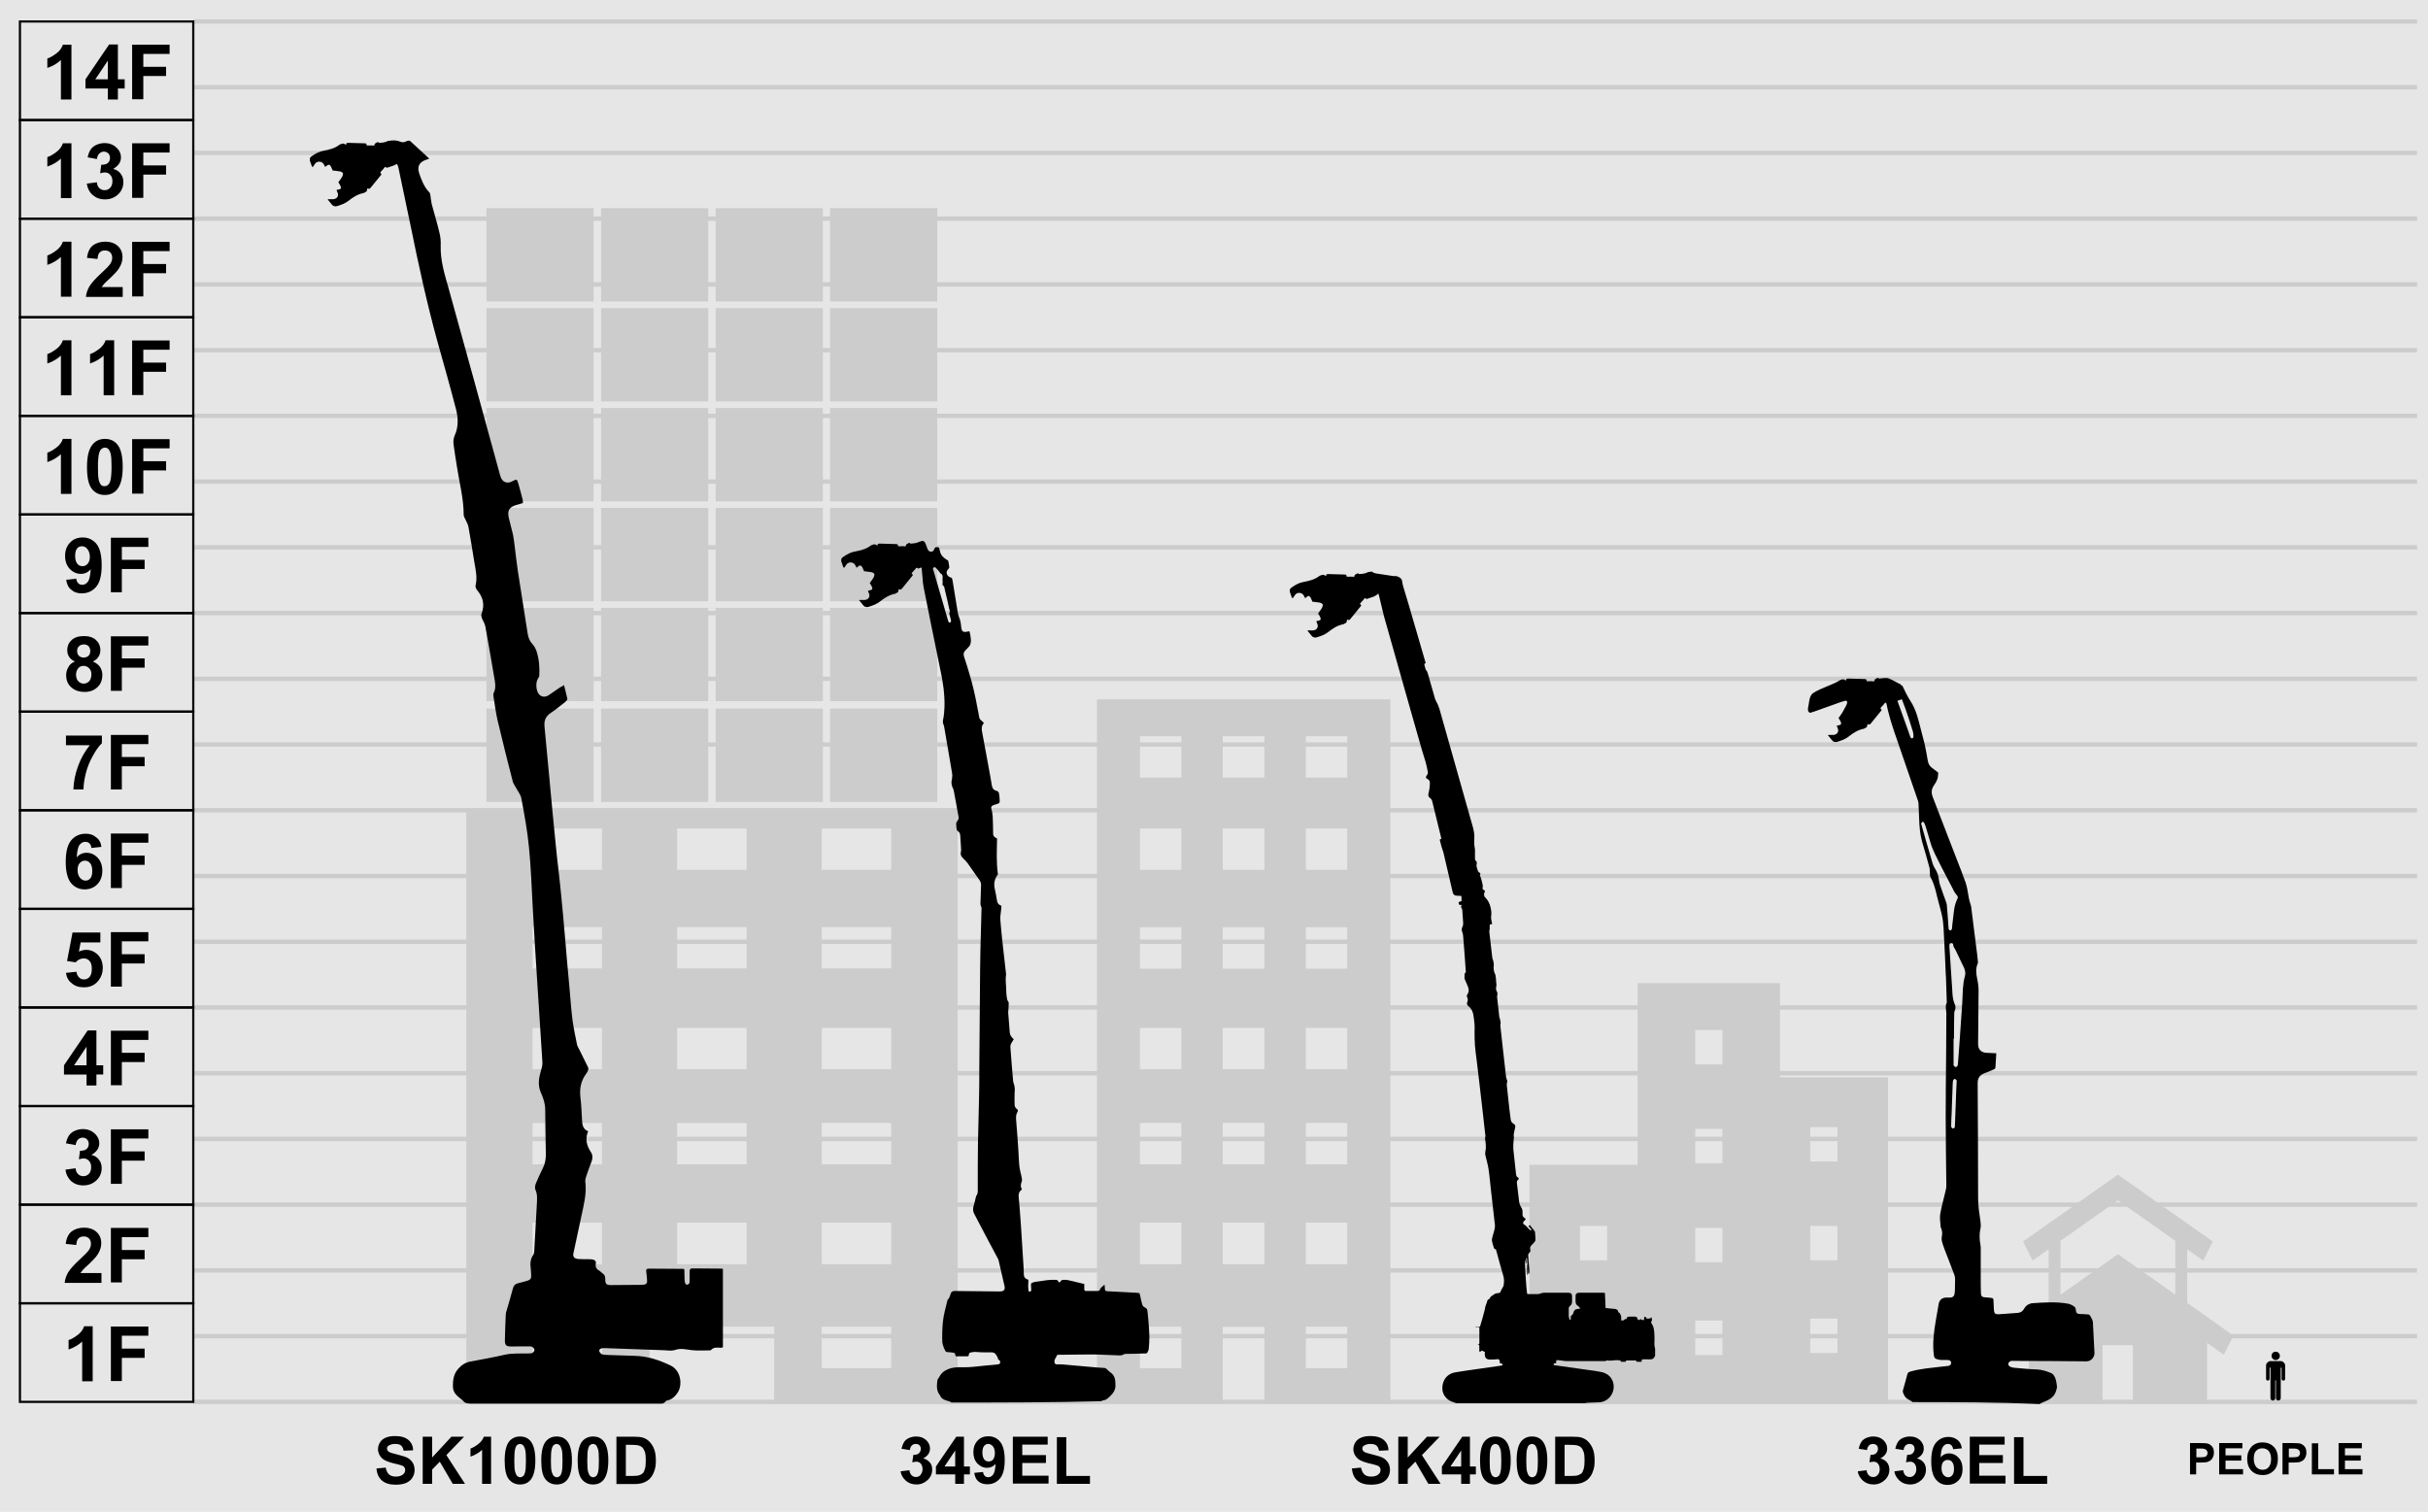 <svg version="1.1" id="レイヤー_1" xmlns="http://www.w3.org/2000/svg" x="0" y="0" viewBox="0 0 1108 690" xml:space="preserve"><style>.st1{fill:none;stroke:#ccc;stroke-width:2;stroke-miterlimit:10}.st2{fill:#ccc}.st3{fill:none;stroke:#000;stroke-miterlimit:10}</style><path fill="#e6e6e6" d="M0 0h1108v690H0z"/><path class="st1" d="M1103 639.8H88.2M1103 609.8H88.2M1103 579.8H88.2M1103 549.8H88.2M1103 519.8H88.2M1103 489.8H88.2M1103 459.8H88.2M1103 429.8H88.2M1103 399.8H88.2M1103 369.8H88.2M1103 339.8H88.2M1103 309.8H88.2M1103 279.8H88.2M1103 249.8H88.2M1103 219.8H88.2M1103 189.8H88.2M1103 159.8H88.2M1103 129.8H88.2M1103 99.8H88.2M1103 69.8H88.2M1103 39.8H88.2M1103 9.8H88.2"/><g><path class="st2" d="M1009.3 602.5l-10-7-1.2-.8v-24.5l1.2.8 6.1 4.3 4.4-8.7-10.5-7.4-32.8-23.1-32.8 23.1-10.5 7.4 4.4 8.7 6.1-4.3 1.2-.8v24.6l-1.2.8-10 7-9.9 7 4.4 8.7 5.5-3.9 2.1-1.5v27h33.7v-26h13.8v26h33.9v-27l2.1 1.5 5.5 3.9 4.4-8.7-9.9-7.1zm-16.6-11.6l-26.2-18.5-26.2 18.5v-24.6l26.2-18.5 26.2 18.5v24.6z"/><path class="st2" d="M959.5 639.8h13.8v.3h-13.8zM812.3 491.7v-43h-65v82.9H698v108.1h163.6v-148h-49.3zm-78.9 125.8H721v-15.7h12.4v15.7zm0-42.3H721v-15.7h12.4v15.7zm52.6 43.2h-12.4v-15.7H786v15.7zm0-42.3h-12.4v-15.7H786v15.7zm0-45.2h-12.4v-15.7H786v15.7zm0-45.1h-12.4v-15.7H786v15.7zm52.5 131.7h-12.4v-15.7h12.4v15.7zm0-42.3h-12.4v-15.7h12.4v15.7zm0-45.1h-12.4v-15.7h12.4v15.7zM500.6 319.2v320.7H558v-34.3h19v34.3h57.5V319.2H500.6zm38.5 305.2h-18.9v-18.9h18.9v18.9zm0-47.4h-18.9v-19h18.9v19zm0-45.6h-18.9v-18.9h18.9v18.9zm0-43.4h-18.9v-18.9h18.9V488zm37.9 89h-19v-19h19v19zm0-45.6h-19v-18.9h19v18.9zm0-43.4h-19v-18.9h19V488zm37.8 136.4h-18.9v-18.9h18.9v18.9zm0-47.4h-18.9v-19h18.9v19zm0-45.6h-18.9v-18.9h18.9v18.9zm0-43.4h-18.9v-18.9h18.9V488zm-75.7-45.9h-18.9v-18.9h18.9v18.9zm37.9 0h-19v-18.9h19v18.9zm37.8 0h-18.9v-18.9h18.9v18.9zM539.1 397h-18.9v-18.9h18.9V397zm37.9 0h-19v-18.9h19V397zm37.8 0h-18.9v-18.9h18.9V397zm-75.7-42.1h-18.9V336h18.9v18.9zm37.9 0h-19V336h19v18.9zm37.8 0h-18.9V336h18.9v18.9z"/><g><path class="st2" d="M222 186.2h48.9v42.6H222zM222 140.6h48.9v42.6H222zM222 231.8h48.9v42.6H222zM222 277.4h48.9V320H222zM222 95h48.9v42.6H222zM326.6 231.8h48.9v42.6h-48.9zM274.3 277.4h48.9V320h-48.9zM326.6 186.2h48.9v42.6h-48.9zM326.6 140.6h48.9v42.6h-48.9zM326.6 95h48.9v42.6h-48.9zM274.3 231.8h48.9v42.6h-48.9zM274.3 95h48.9v42.6h-48.9zM274.3 140.6h48.9v42.6h-48.9zM274.3 186.2h48.9v42.6h-48.9zM296.4 639.8v-34.3h56.9v34.3H437V369H212.8v270.8h83.6zM375 378.1h31.7V397H375v-18.9zm0 45h31.7V442H375v-18.9zm0 46h31.7V488H375v-18.9zm0 43.4h31.7v18.9H375v-18.9zm0 45.5h31.7v19H375v-19zm0 47.5h31.7v18.9H375v-18.9zm-66-227.4h31.7V397H309v-18.9zm0 45h31.7V442H309v-18.9zm0 46h31.7V488H309v-18.9zm0 43.4h31.7v18.9H309v-18.9zm0 45.5h31.7v19H309v-19zm-66-179.9h31.7V397H243v-18.9zm0 45h31.7V442H243v-18.9zm0 46h31.7V488H243v-18.9zm0 43.4h31.7v18.9H243v-18.9zm0 45.5h31.7v19H243v-19zm31.8 47.5v18.9H243v-18.9h31.8zM378.8 140.6h48.9v42.6h-48.9zM378.8 186.2h48.9v42.6h-48.9zM378.8 231.8h48.9v42.6h-48.9zM378.8 95h48.9v42.6h-48.9zM378.8 277.4h48.9V320h-48.9zM221.6 95.4h206.5zM326.6 277.4h48.9V320h-48.9zM222 323.4h48.9V366H222zM274.3 323.4h48.9V366h-48.9zM378.8 323.4h48.9V366h-48.9zM326.6 323.4h48.9V366h-48.9z"/></g></g><g><path d="M42.3 630.4h-4.8v-18.1c-1.8 1.6-3.8 2.8-6.2 3.6v-4.3c1.3-.4 2.6-1.2 4.1-2.3 1.5-1.1 2.5-2.5 3-4h3.9v25.1zM50.6 630.4v-25h17.1v4.2H55.6v5.9H66v4.2H55.6v10.6h-5z"/><path class="st3" d="M9.1 594.8h79.1v45H9.1z"/><path d="M46.3 581v4.5H29.5c.2-1.7.7-3.3 1.6-4.8.9-1.5 2.7-3.5 5.4-6 2.2-2 3.5-3.4 4-4.1.7-1 1-2 1-2.9 0-1.1-.3-1.9-.9-2.5s-1.4-.9-2.4-.9-1.8.3-2.4.9c-.6.6-.9 1.6-1 3l-4.8-.5c.3-2.6 1.2-4.5 2.7-5.7 1.5-1.1 3.4-1.7 5.6-1.7 2.5 0 4.4.7 5.8 2 1.4 1.3 2.1 3 2.1 5 0 1.1-.2 2.2-.6 3.2s-1 2.1-1.9 3.2c-.6.7-1.6 1.8-3.1 3.2-1.5 1.4-2.5 2.3-2.9 2.8-.4.5-.7.9-1 1.3h9.6zM50.6 585.4v-25h17.1v4.2H55.6v5.9H66v4.2H55.6v10.6h-5z"/><path class="st3" d="M9.1 549.8h79.1v45H9.1z"/><path d="M29.9 533.8l4.6-.6c.1 1.2.5 2.1 1.2 2.7.6.6 1.4.9 2.4.9s1.8-.4 2.5-1.1c.7-.8 1-1.8 1-3s-.3-2.2-1-2.9c-.6-.7-1.4-1.1-2.4-1.1-.6 0-1.3.1-2.2.4l.5-3.9c1.3 0 2.3-.2 3-.8.7-.6 1-1.4 1-2.4 0-.8-.3-1.5-.8-2s-1.2-.8-2-.8-1.5.3-2.1.9-.9 1.4-1.1 2.5l-4.4-.8c.3-1.5.8-2.7 1.4-3.6.6-.9 1.5-1.6 2.6-2.1s2.4-.8 3.7-.8c2.4 0 4.2.8 5.7 2.3 1.2 1.2 1.8 2.6 1.8 4.2 0 2.2-1.2 3.9-3.6 5.3 1.4.3 2.6 1 3.4 2.1.9 1.1 1.3 2.4 1.3 3.9 0 2.2-.8 4.1-2.4 5.6-1.6 1.5-3.6 2.3-6 2.3-2.3 0-4.1-.7-5.6-2-1.4-1.4-2.3-3.1-2.5-5.2zM50.6 540.4v-25h17.1v4.2H55.6v5.9H66v4.2H55.6v10.6h-5z"/><path class="st3" d="M9.1 504.8h79.1v45H9.1z"/><path d="M39.5 495.4v-5H29.2v-4.2L40 470.3h4v15.9h3.1v4.2H44v5h-4.5zm0-9.2v-8.5l-5.7 8.5h5.7zM50.6 495.4v-25h17.1v4.2H55.6v5.9H66v4.2H55.6v10.6h-5z"/><path class="st3" d="M9.1 459.8h79.1v45H9.1z"/><path d="M30.1 444l4.8-.5c.1 1.1.5 1.9 1.2 2.6s1.4.9 2.3.9c1 0 1.8-.4 2.5-1.2s1-2 1-3.7c0-1.5-.3-2.7-1-3.5-.7-.8-1.6-1.2-2.7-1.2-1.4 0-2.6.6-3.7 1.8l-3.9-.6 2.5-13h12.7v4.5h-9l-.8 4.2c1.1-.5 2.2-.8 3.3-.8 2.1 0 3.9.8 5.4 2.3s2.2 3.6 2.2 6c0 2.1-.6 3.9-1.8 5.5-1.6 2.2-3.9 3.3-6.8 3.3-2.3 0-4.2-.6-5.6-1.9-1.4-1-2.3-2.6-2.6-4.7zM50.6 450.4v-25h17.1v4.2H55.6v5.9H66v4.2H55.6v10.6h-5z"/><path class="st3" d="M9.1 414.8h79.1v45H9.1z"/><path d="M46.3 386.5l-4.6.5c-.1-1-.4-1.7-.9-2.1-.5-.5-1.1-.7-1.9-.7-1 0-1.9.5-2.6 1.4-.7.9-1.1 2.8-1.3 5.7 1.2-1.4 2.7-2.1 4.5-2.1 2 0 3.7.8 5.1 2.3 1.4 1.5 2.1 3.5 2.1 5.9 0 2.6-.8 4.6-2.3 6.2-1.5 1.5-3.4 2.3-5.8 2.3-2.5 0-4.6-1-6.2-2.9-1.6-2-2.4-5.2-2.4-9.6 0-4.6.8-7.9 2.5-9.9s3.9-3 6.6-3c1.9 0 3.5.5 4.7 1.6 1.4.9 2.2 2.4 2.5 4.4zM35.4 397c0 1.6.4 2.8 1.1 3.6.7.8 1.5 1.3 2.5 1.3.9 0 1.6-.3 2.2-1 .6-.7.9-1.8.9-3.4 0-1.6-.3-2.8-1-3.6s-1.4-1.1-2.4-1.1c-.9 0-1.7.4-2.3 1.1-.6.6-1 1.7-1 3.1zM50.6 405.4v-25h17.1v4.2H55.6v5.9H66v4.2H55.6v10.6h-5z"/><path class="st3" d="M9.1 369.8h79.1v45H9.1z"/><path d="M30.1 340.2v-4.5h16.4v3.5c-1.4 1.3-2.7 3.2-4.1 5.7s-2.5 5.1-3.2 7.9c-.7 2.8-1.1 5.3-1.1 7.5h-4.6c.1-3.5.8-7 2.1-10.6 1.3-3.6 3.1-6.8 5.4-9.6H30.1zM50.6 360.4v-25h17.1v4.2H55.6v5.9H66v4.2H55.6v10.6h-5z"/><path class="st3" d="M9.1 324.8h79.1v45H9.1z"/><path d="M34.2 301.9c-1.2-.5-2.1-1.2-2.7-2.2-.6-.9-.8-1.9-.8-3 0-1.9.7-3.4 2-4.6 1.3-1.2 3.2-1.8 5.6-1.8 2.4 0 4.2.6 5.5 1.8 1.3 1.2 2 2.8 2 4.6 0 1.2-.3 2.2-.9 3.1-.6.9-1.4 1.6-2.5 2.1 1.4.6 2.4 1.4 3.2 2.4.7 1.1 1.1 2.3 1.1 3.7 0 2.3-.7 4.2-2.2 5.6-1.5 1.4-3.4 2.2-5.9 2.2-2.3 0-4.2-.6-5.7-1.8-1.8-1.4-2.7-3.3-2.7-5.8 0-1.4.3-2.6 1-3.7.5-1.1 1.5-2 3-2.6zm.5 5.9c0 1.3.3 2.3 1 3.1.7.7 1.5 1.1 2.5 1.1s1.8-.4 2.5-1.1c.6-.7 1-1.7 1-3.1 0-1.2-.3-2.1-1-2.8s-1.5-1.1-2.5-1.1c-1.2 0-2 .4-2.6 1.2s-.9 1.8-.9 2.7zm.5-10.7c0 1 .3 1.7.8 2.2.5.5 1.3.8 2.2.8.9 0 1.6-.3 2.2-.8.5-.5.8-1.3.8-2.2 0-.9-.3-1.6-.8-2.2-.5-.5-1.3-.8-2.1-.8-.9 0-1.7.3-2.2.8-.7.6-.9 1.3-.9 2.2zM50.6 315.4v-25h17.1v4.2H55.6v5.9H66v4.2H55.6v10.6h-5z"/><path class="st3" d="M9.1 279.8h79.1v45H9.1z"/><path d="M30.2 264.6l4.6-.5c.1.9.4 1.6.9 2.1s1.1.7 1.9.7c1 0 1.8-.5 2.5-1.4.7-.9 1.1-2.8 1.3-5.7-1.2 1.4-2.7 2.1-4.5 2.1-2 0-3.7-.8-5.1-2.3-1.4-1.5-2.1-3.5-2.1-5.9 0-2.5.8-4.6 2.3-6.1 1.5-1.6 3.4-2.3 5.8-2.3 2.5 0 4.6 1 6.2 2.9 1.6 2 2.4 5.2 2.4 9.7 0 4.6-.8 7.9-2.5 9.9s-3.9 3-6.6 3c-2 0-3.5-.5-4.7-1.6-1.3-.9-2.1-2.5-2.4-4.6zM41 254.2c0-1.5-.4-2.7-1.1-3.6-.7-.9-1.5-1.3-2.5-1.3-.9 0-1.6.3-2.2 1s-.9 1.8-.9 3.4c0 1.6.3 2.8 1 3.6.6.8 1.4 1.1 2.4 1.1.9 0 1.7-.4 2.3-1.1s1-1.7 1-3.1zM50.6 270.4v-25h17.1v4.2H55.6v5.9H66v4.2H55.6v10.6h-5z"/><path class="st3" d="M9.1 234.8h79.1v45H9.1z"/><path d="M32.6 225.4h-4.8v-18.1c-1.8 1.6-3.8 2.8-6.2 3.6v-4.3c1.3-.4 2.6-1.2 4.1-2.3 1.5-1.1 2.5-2.5 3-4h3.9v25.1zM47.9 200.3c2.4 0 4.3.9 5.7 2.6 1.6 2 2.4 5.4 2.4 10.2 0 4.7-.8 8.1-2.5 10.2-1.4 1.7-3.2 2.6-5.7 2.6-2.4 0-4.4-.9-5.9-2.8s-2.2-5.2-2.2-10c0-4.7.8-8.1 2.5-10.2 1.4-1.7 3.3-2.6 5.7-2.6zm0 4c-.6 0-1.1.2-1.6.6-.5.4-.8 1-1.1 2-.3 1.2-.5 3.3-.5 6.3 0 2.9.1 4.9.4 6 .3 1.1.7 1.8 1.1 2.2.4.4 1 .5 1.5.5s1.1-.2 1.6-.6c.5-.4.8-1 1.1-2 .3-1.2.5-3.3.5-6.2 0-2.9-.1-4.9-.4-6-.3-1.1-.7-1.8-1.1-2.2-.4-.4-.9-.6-1.5-.6zM60.3 225.4v-25h17.1v4.2h-12v5.9h10.4v4.2H65.4v10.6h-5.1z"/><path class="st3" d="M9.1 189.8h79.1v45H9.1z"/><g><path d="M32.6 180.4h-4.8v-18.1c-1.8 1.6-3.8 2.8-6.2 3.6v-4.3c1.3-.4 2.6-1.2 4.1-2.3 1.5-1.1 2.5-2.5 3-4h3.9v25.1zM52.1 180.4h-4.8v-18.1c-1.8 1.6-3.8 2.8-6.2 3.6v-4.3c1.3-.4 2.6-1.2 4.1-2.3 1.5-1.1 2.5-2.5 3-4h3.9v25.1zM60.3 180.4v-25h17.1v4.2h-12v5.9h10.4v4.2H65.4v10.6h-5.1z"/></g><path class="st3" d="M9.1 144.8h79.1v45H9.1z"/><g><path d="M32.6 135.4h-4.8v-18.1c-1.8 1.6-3.8 2.8-6.2 3.6v-4.3c1.3-.4 2.6-1.2 4.1-2.3 1.5-1.1 2.5-2.5 3-4h3.9v25.1zM56 131v4.5H39.2c.2-1.7.7-3.3 1.6-4.8.9-1.5 2.7-3.5 5.4-6 2.2-2 3.5-3.4 4-4.1.7-1 1-2 1-2.9 0-1.1-.3-1.9-.9-2.5s-1.4-.9-2.4-.9-1.8.3-2.4.9c-.6.6-.9 1.6-1 3l-4.8-.5c.3-2.6 1.2-4.5 2.7-5.7 1.5-1.1 3.4-1.7 5.6-1.7 2.5 0 4.4.7 5.8 2 1.4 1.3 2.1 3 2.1 5 0 1.1-.2 2.2-.6 3.2s-1 2.1-1.9 3.2c-.6.7-1.6 1.8-3.1 3.2-1.5 1.4-2.5 2.3-2.9 2.8-.4.5-.7.9-1 1.3H56zM60.3 135.4v-25h17.1v4.2h-12v5.9h10.4v4.2H65.4v10.6h-5.1z"/></g><path class="st3" d="M9.1 99.8h79.1v45H9.1z"/><g><path d="M32.6 90.4h-4.8v-18C26.1 74 24 75.2 21.6 76v-4.3c1.3-.4 2.6-1.2 4.1-2.3 1.5-1.1 2.5-2.5 3-4h3.9v25zM39.6 83.8l4.6-.6c.1 1.2.5 2.1 1.2 2.7.6.6 1.4.9 2.4.9s1.8-.4 2.5-1.1c.7-.8 1-1.8 1-3s-.3-2.2-1-2.9c-.6-.7-1.4-1.1-2.4-1.1-.6 0-1.3.1-2.2.4l.5-3.9c1.3 0 2.3-.2 3-.8.7-.6 1-1.4 1-2.4 0-.8-.3-1.5-.8-2s-1.2-.8-2-.8-1.5.3-2.1.9-.9 1.4-1.1 2.5l-4.2-.8c.3-1.5.8-2.7 1.4-3.6.6-.9 1.5-1.6 2.6-2.1s2.4-.8 3.7-.8c2.4 0 4.2.8 5.7 2.3 1.2 1.2 1.8 2.6 1.8 4.2 0 2.2-1.2 3.9-3.6 5.3 1.4.3 2.6 1 3.4 2.1.9 1.1 1.3 2.4 1.3 3.9 0 2.2-.8 4.1-2.4 5.6-1.6 1.5-3.6 2.3-6 2.3-2.3 0-4.1-.7-5.6-2s-2.4-3.1-2.7-5.2zM60.3 90.4v-25h17.1v4.2h-12v5.9h10.4v4.2H65.4v10.6h-5.1z"/></g><path class="st3" d="M9.1 54.8h79.1v45H9.1z"/><g><path d="M32.6 45.4h-4.8v-18C26.1 29 24 30.2 21.6 31v-4.3c1.3-.4 2.6-1.2 4.1-2.3 1.5-1.1 2.5-2.5 3-4h3.9v25zM49.2 45.4v-5H39v-4.2l10.8-15.9h4v15.9h3.1v4.2h-3.1v5h-4.6zm0-9.2v-8.5l-5.7 8.5h5.7zM60.3 45.4v-25h17.1v4.2h-12v5.9h10.4v4.2H65.4v10.6h-5.1z"/></g><path class="st3" d="M9.1 9.8h79.1v45H9.1z"/></g><g><path d="M171.8 670.2l4.2-.4c.3 1.4.8 2.5 1.5 3.1.8.7 1.8 1 3.1 1 1.4 0 2.4-.3 3.2-.9s1.1-1.3 1.1-2.1c0-.5-.1-.9-.4-1.3s-.8-.7-1.6-.9c-.5-.2-1.7-.5-3.5-.9-2.3-.6-4-1.3-4.9-2.1-1.3-1.2-2-2.6-2-4.3 0-1.1.3-2.1.9-3.1.6-1 1.5-1.7 2.7-2.2s2.6-.7 4.2-.7c2.7 0 4.7.6 6.1 1.8 1.4 1.2 2.1 2.8 2.1 4.7l-4.3.2c-.2-1.1-.6-1.9-1.2-2.4s-1.5-.7-2.7-.7c-1.3 0-2.2.3-3 .8-.5.3-.7.8-.7 1.3s.2.9.6 1.3c.5.5 1.9.9 4 1.4s3.7 1 4.7 1.5 1.8 1.3 2.4 2.2c.6.9.9 2.1.9 3.4 0 1.2-.3 2.4-1 3.5s-1.7 1.9-2.9 2.4-2.8.8-4.7.8c-2.7 0-4.8-.6-6.3-1.9s-2.3-3.1-2.5-5.5zM192.9 677.2v-21.5h4.3v9.5l8.8-9.5h5.8l-8.1 8.4 8.5 13.1h-5.6l-5.9-10.1-3.5 3.6v6.5h-4.3zM224.2 677.2H220v-15.5c-1.5 1.4-3.3 2.4-5.3 3.1v-3.7c1.1-.4 2.2-1 3.5-2s2.1-2.1 2.6-3.4h3.3v21.5zM237.3 655.6c2.1 0 3.7.7 4.9 2.2 1.4 1.8 2.1 4.7 2.1 8.7 0 4.1-.7 7-2.1 8.8-1.2 1.5-2.8 2.2-4.9 2.2-2.1 0-3.8-.8-5.1-2.4s-1.9-4.5-1.9-8.6c0-4 .7-7 2.1-8.7 1.2-1.4 2.8-2.2 4.9-2.2zm0 3.4c-.5 0-.9.2-1.3.5s-.7.9-.9 1.7c-.3 1.1-.4 2.9-.4 5.4s.1 4.3.4 5.2.6 1.6 1 1.9.8.5 1.3.5.9-.2 1.3-.5.7-.9.9-1.7c.3-1.1.4-2.8.4-5.4s-.1-4.3-.4-5.2-.6-1.6-1-1.9c-.4-.3-.8-.5-1.3-.5zM254 655.6c2.1 0 3.7.7 4.9 2.2 1.4 1.8 2.1 4.7 2.1 8.7 0 4.1-.7 7-2.1 8.8-1.2 1.5-2.8 2.2-4.9 2.2-2.1 0-3.8-.8-5.1-2.4s-1.9-4.5-1.9-8.6c0-4 .7-7 2.1-8.7 1.2-1.4 2.8-2.2 4.9-2.2zm0 3.4c-.5 0-.9.2-1.3.5s-.7.9-.9 1.7c-.3 1.1-.4 2.9-.4 5.4s.1 4.3.4 5.2.6 1.6 1 1.9.8.5 1.3.5.9-.2 1.3-.5.7-.9.9-1.7c.3-1.1.4-2.8.4-5.4s-.1-4.3-.4-5.2-.6-1.6-1-1.9c-.4-.3-.8-.5-1.3-.5zM270.6 655.6c2.1 0 3.7.7 4.9 2.2 1.4 1.8 2.1 4.7 2.1 8.7 0 4.1-.7 7-2.1 8.8-1.2 1.5-2.8 2.2-4.9 2.2-2.1 0-3.8-.8-5.1-2.4s-1.9-4.5-1.9-8.6c0-4 .7-7 2.1-8.7 1.2-1.4 2.9-2.2 4.9-2.2zm0 3.4c-.5 0-.9.2-1.3.5s-.7.9-.9 1.7c-.3 1.1-.4 2.9-.4 5.4s.1 4.3.4 5.2.6 1.6 1 1.9.8.5 1.3.5.9-.2 1.3-.5.7-.9.9-1.7c.3-1.1.4-2.8.4-5.4s-.1-4.3-.4-5.2-.6-1.6-1-1.9c-.3-.3-.8-.5-1.3-.5zM281.3 655.7h7.9c1.8 0 3.1.1 4.1.4 1.3.4 2.3 1 3.2 2s1.6 2.1 2.1 3.5.7 3.1.7 5.1c0 1.8-.2 3.3-.7 4.6-.5 1.6-1.3 2.8-2.3 3.8-.8.7-1.8 1.3-3 1.7-1 .3-2.2.5-3.8.5h-8.2v-21.6zm4.3 3.7v14.2h3.2c1.2 0 2.1-.1 2.6-.2.7-.2 1.3-.5 1.8-.9s.8-1.1 1.1-2.1.4-2.3.4-3.9-.1-2.9-.4-3.8-.7-1.6-1.2-2.1-1.2-.8-2-1c-.6-.1-1.8-.2-3.6-.2h-1.9z"/><g><path d="M177.4 64.3c1.7-.3 3.4-.4 5.1.3 1.1.5 2.1.4 3.1-.2.4-.2 1.2-.3 1.5-.1 2.9 2.6 5.7 5.3 8.8 8.1-.8.3-1.4.5-1.9.7-2.7 1-3.6 3-2.8 5.7 1.1 3.3 2.3 6.5 4.8 9.1.3.3.3.8.4 1.2.2 1.3.3 2.7.6 4 1.1 4.3 2.5 8.6 3.5 13 .5 1.9.7 3.9.6 5.9-.2 6.7 1.7 12.9 3.5 19.2 8 28.6 15.8 57.3 23.7 86 .8 2.9 3.1 3.8 5.6 2.4 1.8-1 2.1-.9 2.6 1 .7 2.5 1.4 4.9 2 7.4.1.4.1.9.1 1.6-1 .3-2 .6-3.1.9-3 .9-4 2.4-3.4 5.5.6 2.7 1.4 5.3 2 8 .3 1.6.5 3.1.7 4.7.5 3.9.9 7.9 1.5 11.8 1.5 9.6 3 19.2 4.5 28.7.3 1.8.9 3.4 2.2 4.8.8.8 1.4 2 1.8 3.1 1.2 3.6 1.5 7.4 1.3 11.2 0 .5-.3.9-.6 1.4-1.2 1.9-.9 5.6.5 7.2 1.2 1.3 2.9 1.4 4.5.3 1.7-1.1 3.4-2.4 5.1-3.5.5-.3 1-.6 1.8-1 .5 2.2 1.1 4.2 1.5 6.2.1.4-.5 1.1-1 1.5-2.2 1.7-4.3 3.5-6.6 5-2.4 1.6-3.1 3.6-2.8 6.4.8 7.8 1.4 15.6 2.2 23.4.9 10.1 1.9 20.2 2.9 30.3.7 7.4 1.7 14.8 2.4 22.2.7 6.5 1.2 13.1 1.8 19.6.7 8.3 1.4 16.6 2.2 25 .4 4.5.7 9.1 1.3 13.6.5 3.6 1.3 7.2 2 10.8.2.9.7 1.6 1.1 2.4 1.3 2.7 2.7 5.4 4 8.1.2.5 0 1.2-.2 1.7s-.6 1-.9 1.4c-2.3 3.3-2.9 6.8-2.4 10.8.4 3.3.5 6.7.7 10 .1 2.1.3 4.2 2.8 5.2-1.5 3.5-.7 6.6 1.3 9.6.8 1.2.8 2.7.3 4.1-.8 2.1-1.6 4.2-2.3 6.3-.3 1-.7 2-.6 3 .7 5.4-.7 10.6-1.8 15.8l-3.6 16.8c-.4 1.6.3 2.5 2.1 2.7 1.7.1 3.3.1 5 .1.5 0 1 0 1.5.1 1.1.2 1.8.7 1.6 1.9-.3 1.5.3 2.6 1.7 3.3.5.3.8.8 1.3 1.1 1 .6 1.3 1.4 1.3 2.6 0 2.3.5 2.8 2.6 2.8 4.6 0 9.1-.1 13.7-.1.5 0 1-.1 1.5-.1 1-.2 1.4-.8 1.3-1.8-.1-1.4-.2-2.8-.4-4.2-.1-.8.1-1.3 1-1.3 5.3 0 10.6.1 16 .1.1 0 .1.1.4.3 0 1.3.1 2.8.1 4.3 0 1.9.5 2.8 1.3 2.6 1.4-.4.9-1.6 1-2.6.1-1.2 0-2.3 0-3.5 0-.7.3-1.3 1.1-1.3 4.6 0 9.1.1 13.7.1.1 0 .2.1.4.2v35.7c-.4.1-.8.3-1.2.2-1.5-.1-3.1-.3-4.3 1.1-.1.1-.2.1-.4.1-2.8 0-5.7.2-8.4-.1-2.5-.3-4.9-1-7.5-.1-1.8.6-4.1.1-6.1.1l-25.2-.9h-1.9c-.8.1-1.6.5-1.4 1.4.1.5.8 1.2 1.3 1.4.8.3 1.6.2 2.5.3 4.1.1 8.2.3 12.3.4 5.8.1 11.2 1.9 16.4 4.4 5 2.4 5.5 9.3 3.1 12.6-1.1 1.6-2.4 2.8-4.3 3.3-.4.1-.9.2-1 .4-.9 1.4-2.3 1.1-3.6 1.1h-85.3c-1.4 0-2.7-.1-3.6-1.3-.3-.4-.8-.7-1.2-1-1.8-1.4-3.3-2.8-3.4-5.3-.1-3.1.3-6 2.5-8.4 1.5-1.7 3.3-2.8 5.5-3.2 5.2-1 10.5-1.9 15.6-3.1 3.6-.8 7.1-.5 10.7-.6.6 0 1.4 0 1.9-.2.5-.3 1-.9 1-1.4 0-.5-.6-1.1-1.1-1.4-.5-.3-1.1-.2-1.7-.2H233c-2 0-2.6-.6-2.6-2.7.1-3.9.2-7.8.4-11.8 0-.6.2-1.3.4-1.9 1-3.4 2-6.8 2.9-10.2.4-1.4 1.2-2 2.5-2.3 1.5-.3 3-.8 4.4-1.2 1-.3 1.5-1.1 1.4-2.1 0-1.1-.1-2.2-.2-3.3-.3-2.3-.2-4.4 1.2-6.4.3-.4.3-1 .4-1.5.4-7.3.8-14.5 1.2-21.8.1-2.2.3-4.3-.7-6.4-.3-.7-.1-1.9.2-2.7 1-2.4 2.1-4.8 3.3-7.2.9-1.9 1.3-3.9 1.3-6-.1-6.9-.3-13.8-.3-20.6 0-2.8-.9-5.3-2-7.8-1.6-3.6-.8-7 .2-10.5.4-1.1.6-2.4.5-3.6-.8-12.4-1.6-24.9-2.4-37.3-.7-11-1.4-22.1-2-33.1-.5-9.1-.8-18.3-1.7-27.3-.7-7.5-2.1-15-3.5-22.5-.3-1.7-1.7-3.3-2.5-4.9-.5-.9-1.1-1.7-1.4-2.7-2.4-9.4-4.8-18.8-7-28.2-.8-3.5-1.2-7.1-1.8-10.6-.1-.5-.1-1.2.1-1.7.9-1.8.8-3.6.5-5.5-1.4-8.2-2.8-16.5-4.3-24.7-.2-1.3-1.1-2.6-1.6-3.9-.2-.6-.4-1.4-.2-1.9 1.6-4.1.8-7.6-2-10.9-.4-.5-.8-1.4-.7-2 .9-3.6.1-7-.5-10.5-.9-5.4-1.7-10.8-2.7-16.2-.2-1.3-1-2.5-1.5-3.7-.3-.6-.7-1.3-.7-1.9 0-7.3-1.9-14.4-3-21.5-.6-3.5-1.1-7-1.6-10.5-.2-1.5-.1-2.9.5-4.3 1.8-3.9 1.6-8 .6-11.9-2.7-10.4-5.6-20.7-8.5-31-4.8-17.5-8.7-35.3-12.3-53.1l-5.4-25.8c-.5-2.4-1.2-2.8-3.5-1.9-.8.3-1.6.5-2.4.7"/><path d="M181.9 74.1c-1.5 1.5-3.5 1.8-5.4 2.5-.7-.6-.8-.5-1.3.2-.3.4-.6.7-.9 1-.3.3-.5.6-.8 1 .2.2.4.4.6.7-.1.2-.3.5-.5.7-1.5 1.8-2.9 3.6-4.4 5.4-.6.7-.6.7-1.4.4-.1 0-.1.1-.2.1-.1.4-.1.9-.3 1.2-.2.3-.7.4-1 .6-.1.1-.2.2-.4.2-2.6.5-4.8 1.9-6.8 3.5-1.6 1.3-3.5 1.9-5.4 2.5-.9.2-1.7 0-2.3-.8-.6-.8-1.2-1.5-1.8-2.2 0-.1.1-.2.1-.2h1.1c.6 0 1.3.1 1.9-.1 1.4-.4 1.9-1.7 1.3-3-.1-.3-.3-.6-.4-1.1.4-.1.6-.2.9-.2 1.1-.2 1.3-.6.9-1.6-.2-.5-.5-.9-.8-1.4-.1-.1-.1-.3-.2-.3.6-.8 1.1-1.5 1.6-2.3.1-.1.1-.2.2-.3.6-1.4.5-2-1.2-2.4-1-.2-2-.2-3.2-.4-.1-.3-.3-.8-.5-1.2-.1-.3-.3-.7-.5-.9-.4-.6-.9-.7-1.5-.2-.3.2-.5.4-.9.7-.3-.5-.5-.9-.7-1.3-.8-1.4-3-1.5-3.9-.2-.3.5-.7 1-1.1 1.6-.5-.4-.5-.8-.7-1.3-.2-.6-.4-1.1-.6-1.7v-1.1c.3-.4.6-.8 1-1 1.6-1.1 3.3-2.1 5.3-2.4 2.6-.5 5.1-1.1 7.3-2.8.1-.1.3-.1.5-.2.8-.4 1.5-.4 2.2.2h.3c-.1-.8.4-.8 1-.8 2.4.1 4.9.1 7.3.2.3 0 .5.1.8.1l.3.9h1.2c.4 0 .9-.1 1.3 0 1 .1 1 .1 1.1-.8.5-.3 1-.6 1.4-.8.3.1.5.4.7.4 1.4-.1 2.8-.2 4-.9h1.1"/></g></g><g><path d="M411 671.5l4-.5c.1 1 .5 1.8 1 2.3s1.2.8 2 .8 1.6-.3 2.1-1 .9-1.5.9-2.6c0-1-.3-1.9-.8-2.5s-1.2-.9-2-.9c-.5 0-1.2.1-1.9.3l.5-3.4c1.1 0 2-.2 2.5-.7s.9-1.2.9-2c0-.7-.2-1.3-.6-1.7s-1-.6-1.7-.6-1.3.2-1.8.7-.8 1.2-.9 2.1l-3.8-.6c.3-1.3.7-2.3 1.2-3.1s1.3-1.4 2.2-1.8c1-.4 2-.7 3.2-.7 2 0 3.6.6 4.9 1.9 1 1.1 1.5 2.2 1.5 3.6 0 1.9-1 3.4-3.1 4.5 1.2.3 2.2.9 3 1.8s1.1 2 1.1 3.3c0 1.9-.7 3.5-2.1 4.8s-3.1 2-5.1 2c-1.9 0-3.6-.6-4.8-1.7s-2.2-2.5-2.4-4.3zM435.9 677.2v-4.3h-8.8v-3.6l9.3-13.6h3.5v13.6h2.7v3.6h-2.7v4.3h-4zm0-7.9V662l-4.9 7.3h4.9zM444.6 672.2l4-.4c.1.8.4 1.4.8 1.8s1 .6 1.6.6c.8 0 1.6-.4 2.2-1.2s1-2.4 1.1-4.9c-1 1.2-2.3 1.8-3.9 1.8-1.7 0-3.1-.7-4.4-2-1.2-1.3-1.8-3-1.8-5.1 0-2.2.6-3.9 1.9-5.3s2.9-2 4.9-2c2.2 0 4 .8 5.4 2.5s2.1 4.5 2.1 8.3c0 3.9-.7 6.8-2.2 8.5s-3.3 2.6-5.7 2.6c-1.7 0-3-.4-4.1-1.3s-1.6-2.1-1.9-3.9zm9.4-9c0-1.3-.3-2.4-.9-3.1-.6-.7-1.3-1.1-2.1-1.1s-1.4.3-1.9.9c-.5.6-.8 1.6-.8 3s.3 2.4.8 3.1 1.2 1 2.1 1c.8 0 1.5-.3 2-.9.5-.7.8-1.7.8-2.9zM462.2 677.2v-21.5h15.9v3.6h-11.6v4.8h10.8v3.6h-10.8v5.8h12v3.6h-16.3zM482.3 677.2v-21.3h4.3v17.7h10.8v3.6h-15.1z"/><g><path d="M434.1 640.1c-.4-.5-1-.5-1.5-.7-.6-.2-1.2-.3-1.7-.6-.9-.4-1.6-1-1.9-1.9 0-.1-.1-.2-.2-.3-1.6-2.1-1.3-4.5-1-6.8 0-.1.1-.3.2-.4.5-.7.9-1.5 1.4-2.2.5-.6 1.1-1.2 1.8-1.6 1.8-1.1 3.7-1.5 5.8-1.6h2.4c3.2.1 6.4-.4 9.6-.7 2.1-.2 4.1-.4 6.2-.6.6-.1 1.1-.1 1.2-.7.1-.6 0-1-.6-1.4-.2-.1-.4-.3-.4-.5 0-.7-.5-1.1-.8-1.7-.5-.9-1.2-1.2-2.1-1.2h-3.3c-1.4 0-2.8-.1-4.2-.2-.6 0-1.2.1-1.8.2-.7.1-1.1.4-1.1 1.2 0 .5-.3.6-.8.6h-5.1c-.1-.2-.2-.3-.2-.4-.2-1.1-.3-1.2-1.4-1.3-.7-.1-1.5-.2-2.2-.2-.7 0-1-.4-1.2-1-.2-.4-.5-.9-.6-1.3-.3-.9-.6-1.8-.6-2.7-.1-3 0-5.9.3-8.9.3-3.3 1.3-6.3 2-9.5 0-.1 0-.3.1-.4.9-.8 1.1-2 1.5-3 .3-.8.8-1 1.5-1.1h1c6.3.1 12.7.1 19 .2h.9c1.8 0 2.5-.8 2.1-2.5l-2.7-11.7c-.1-.5-.4-.9-.6-1.3-3.5-6.6-7-13.1-10.4-19.7-.6-1.1-.8-2.1-.5-3.4.5-1.6.8-3.1 1.2-4.7 0-.1 0-.2.1-.3.9-1.1.7-2.3.7-3.6 0-7 0-14 .1-20.9.1-6.9.4-13.9.5-20.8.1-4.2.1-8.4.1-12.6l.3-36.1c0-5.9.1-11.8.2-17.7.1-6.3.4-12.7.5-19 0-.4.1-.9-.1-1.2-.6-1.1-.3-2.3-.3-3.4.1-2.2.1-4.4.2-6.6 0-.8-.2-1.5-.7-2.2-1.8-2.6-3.6-5.1-5.4-7.7-.6-.8-1.3-1.5-2-2.2-.9-.8-1.4-1.7-1.1-3 .1-.4.1-.7.1-1.1-.1-2.2-.3-4.4-.4-6.5-.1-.7-.3-1.4-1-1.8-.5-.2-.6-.8-.7-1.2-.1-.4 0-.9-.1-1.4-.2-.9 0-1.6.6-2.3.6-.7.4-1.5.3-2.3l-.9-5.1c-.4-2-.7-3.9-1.1-5.9-.1-.5-.2-1-.4-1.4-.5-.9-.7-1.9-.7-2.8 0-.7.3-1.5.3-2.2.1-.6.1-1.2 0-1.8-1.2-7-2.4-14-3.6-21.1-.1-.4-.1-.8-.3-1.1-.4-.8-.4-1.6-.2-2.5.4-1.8.5-3.6.6-5.4.2-6-.7-11.9-2-17.8-2.6-12.3-5-24.7-7.5-37-.3-1.4-.4-2.8-.5-4.3-.5-5-.9-9.9-1.3-14.9 0-.5.1-1 .3-1.5.2-.6 1.2-.7 1.7-.3.3.3.5.7.7 1.1l.9 2.4c.3.7.8 1.2 1.6 1.2.7 0 1.2-.4 1.5-1.3.2-.7.5-.8 1.3-.8.6 0 .9.3 1 .9l.3 1.2c.4 1.7 1.6 2.8 3.1 3.7.2.1.5.3.6.4.2 1 .4 2 .5 2.9 0 .4-.3.8-.6 1.1-.8.9-.9 2.1.2 3.1.4.4 1 .5 1.6.8.1.3.2.7.3 1.2l2.4 14.7c.1.6.3 1.3.5 1.8.6 1.4.9 2.9 1 4.4 0 .4.1.8.2 1.2.2 1 .8 1.4 1.8 1.3.6-.1 1.1-.2 1.8-.3.1.6.3 1.1.4 1.7.1 1.3.5 2.6.1 3.9-.2.6-.3 1.1-.8 1.5-.6.6-1.1 1.2-1.6 1.7-.8.8-.9 1.6-.6 2.7.9 2.6 1.7 5.3 2.5 8 1.5 5 2.7 10.1 3.6 15.3.3 1.4.6 2.8.8 4.2.1.7.4 1.3 1 1.7.4.3.8.8 1.2 1.2-1.2 1.3-1.1 2.7-.8 4.2 1.3 6.8 2.5 13.7 3.8 20.6l.6 3.6c.2 1.3.8 2.2 2.1 2.5.7.2 1.1.6 1.2 1.3.2 1.2.3 2.3.3 3.5 0 .6-.3.9-.8 1.1-.7.2-1.3.4-1.9.6-1.2.4-1.4 1-1 2.2.3.9.4 2 .5 3 .1 2.6.2 5.2.2 7.8 0 1.1.3 1.5 1.8 2.3-.1 5.4-.4 10.9.4 16.3-1.4 1.9-2 4-1.5 6.4.4 1.9.8 3.8 1.1 5.8.2 1.1.8 1.8 2 2.2-.1 1.3-.2 2.6-.4 3.9-.3 1.7 0 3.3.1 5 .3 3.6.7 7.1 1.1 10.7.4 3.5.8 7 1.2 10.6.1.4.1.9.1 1.3-.4 2.5.1 5 .1 7.6 0 .8.1 1.6.2 2.4.1.8.2 1.6.7 2.2.2.3.3.7.2 1 0 1.2-.1 2.4-.2 3.6 0 .3-.1.5 0 .8.2 2.9.5 5.9.7 8.8.1.9.5 1.6 1.1 2.3l.7.7-.9 1.5c-.5.7-.7 1.5-.6 2.4l.6 7.8c.2 2.3.4 4.7.6 7 0 .4.1.8.2 1.2.6 1.5.7 3 .5 4.6-.1 1.8 0 3.6 0 5.4 0 .8.4 1.5 1 1.9.5.4.7.8.3 1.4-.7 1.1-.7 2.4-.6 3.7.4 4.5.7 9 1 13.5.2 2.6.2 5.1.5 7.7.2 1.8.8 3.6 1.1 5.4.1.4.1.9 0 1.3-.5 1.2-.7 2.5 0 3.6-.1.2-.1.3-.1.3-1.3.9-1.5 2.2-1.3 3.7.4 4.2.7 8.5 1 12.7.4 5.8.7 11.6 1.1 17.4.1 1.5.2 3.1.2 4.6 0 1.2.4 2.1 1.7 2.5.2.1.4.3.4.3 0 .9-.1 1.6-.1 2.3 0 .7 0 1.4.1 2.1 0 .7.3 1 .7.9.5-.1.6-.5.6-.9 0-.5-.1-1-.1-1.5v-1.3c.9-.7 1.9-.8 2.9-.9 2.7-.4 5.4-.9 8.1-.8.6 0 1.1 0 1.4.7.3.6.8.6 1.1 0 .3-.6.7-.6 1.3-.7 1.4-.1 2.8.3 4.1.6 1.8.4 3.5.8 5.4 1.3v2.1c0 .8.1 1.1.9 1.1h5.4c.3 0 .7-.3.8-.5.3-1.2 1.3-1.5 2-2.3.1 0 .2.1.2.1 0 .5.1 1.1.1 1.6 0 1 .2 1.1 1.1 1.2 4.4.2 8.7.5 13.1.7.5 0 1 .1 1.6.2.2.7.3 1.3.5 2 .2 1 .4 2 .7 3 .2.8.7 1.3 1.4 1.6.6.3.9.7 1 1.4.2 2.1.5 4.3.6 6.4.1 1.9.3 3.8.3 5.6 0 1.8-.1 3.6-.3 5.4 0 .6-.4 1.1-.6 1.7-.1.2-.4.3-.6.4-.2.1-.5 0-.8 0-2.8.1-5.7.2-8.5.2-.4 0-.8.1-1.1.3-.6.4-1.2.4-1.8.4-3.3-.1-6.6-.3-9.8-.4-2.5-.1-5.1 0-7.6 0-3.2 0-6.3.1-9.5.1h-1c-.2 0-.5.1-.6.3-.3 1-1.3 1.8-1.1 3 .1.8.4 1.1 1.1 1.1.8 0 1.5-.1 2.3 0 4.6.4 9.2.8 13.7 1.2 1.8.2 3.6.3 5.4.4.6 0 1 .2 1.4.6.5.5 1.1 1.1 1.7 1.5 1.7 1.2 2.2 3 2.2 4.9v.6c.2 2.2-.9 3.9-2.4 5.3-.3.3-.6.5-.9.8-.6.6-1.3 1-2.2 1.1-.3 0-.7.3-1 .4-22.9.6-45.6.6-68.4.6zm-4-375.7c.2-1.3.1-2.2-.9-2.7-.3-.2-.4-.6-.7-.9-.3-.4-.7-.9-1.1-1.3-.4-.4-.7-.9-1.3-.5-.6.4-.3.9-.1 1.4 2.2 7.6 4.4 15.1 6.6 22.7.1.3.2.6.3.8.1.2.5.3.7.2.2-.1.4-.3.4-.6 0-.2-.1-.5-.1-.8-.2-.7-.4-1.4-.6-2.2-.1-.2-.2-.6-.1-.7.4-.6.2-1.2 0-1.8-.6-2.9-1.3-5.8-2-8.7-.2-.8-.1-1.7-1-2.2-.1 0-.1-.3-.1-.4.1-.9.1-1.7 0-2.3z"/><path d="M424.4 257c-1.5 1.5-3.5 1.8-5.4 2.5-.7-.6-.8-.5-1.3.2-.3.4-.6.7-.9 1-.3.3-.5.6-.8 1 .2.2.4.4.6.7-.1.2-.3.5-.5.7-1.5 1.8-2.9 3.6-4.4 5.4-.6.7-.6.7-1.4.4-.1 0-.1.1-.2.1-.1.4-.1.9-.3 1.2-.2.3-.7.4-1 .6-.1.1-.2.2-.4.2-2.6.5-4.8 1.9-6.8 3.5-1.6 1.3-3.5 1.9-5.4 2.5-.9.2-1.7 0-2.3-.8-.6-.8-1.2-1.5-1.8-2.2 0-.1.1-.2.1-.2h1.1c.6 0 1.3.1 1.9-.1 1.4-.4 1.9-1.7 1.3-3-.1-.3-.3-.6-.4-1.1.4-.1.6-.2.9-.2 1.1-.2 1.3-.6.9-1.6-.2-.5-.5-.9-.8-1.4-.1-.1-.1-.3-.2-.3.6-.8 1.1-1.5 1.6-2.3.1-.1.1-.2.2-.3.6-1.4.5-2-1.2-2.4-1-.2-2-.2-3.2-.4-.1-.3-.3-.8-.5-1.2-.1-.3-.3-.7-.5-.9-.4-.6-.9-.7-1.5-.2-.3.2-.5.4-.9.7-.3-.5-.5-.9-.7-1.3-.8-1.4-3-1.5-3.9-.2-.3.5-.7 1-1.1 1.6-.5-.4-.5-.8-.7-1.3-.2-.6-.4-1.1-.6-1.7v-1.1c.3-.4.6-.8 1-1 1.6-1.1 3.3-2.1 5.3-2.4 2.6-.5 5.1-1.1 7.3-2.8.1-.1.3-.1.5-.2.8-.4 1.5-.4 2.2.2h.3c-.1-.8.4-.8 1-.8 2.4.1 4.9.1 7.3.2.3 0 .5.1.8.1l.3.9h1.2c.4 0 .9-.1 1.3 0 1 .1 1 .1 1.1-.8.5-.3 1-.6 1.4-.8.3.1.5.4.7.4 1.4-.1 2.8-.2 4-.9h1.1"/></g></g><g><path d="M616.9 670.2l4.2-.4c.3 1.4.8 2.5 1.5 3.1.8.7 1.8 1 3.1 1 1.4 0 2.4-.3 3.2-.9s1.1-1.3 1.1-2.1c0-.5-.1-.9-.4-1.3s-.8-.7-1.6-.9c-.5-.2-1.7-.5-3.5-.9-2.3-.6-4-1.3-4.9-2.1-1.3-1.2-2-2.6-2-4.3 0-1.1.3-2.1.9-3.1.6-1 1.5-1.7 2.7-2.2s2.6-.7 4.2-.7c2.7 0 4.7.6 6.1 1.8 1.4 1.2 2.1 2.8 2.1 4.7l-4.3.2c-.2-1.1-.6-1.9-1.2-2.4s-1.5-.7-2.7-.7c-1.3 0-2.2.3-3 .8-.5.3-.7.8-.7 1.3s.2.9.6 1.3c.5.5 1.9.9 4 1.4s3.7 1 4.7 1.5 1.8 1.3 2.4 2.2c.6.9.9 2.1.9 3.4 0 1.2-.3 2.4-1 3.5s-1.7 1.9-2.9 2.4-2.8.8-4.7.8c-2.7 0-4.8-.6-6.3-1.9s-2.2-3.1-2.5-5.5zM638.1 677.2v-21.5h4.3v9.5l8.8-9.5h5.8l-8.1 8.4 8.5 13.1h-5.6l-5.9-10.1-3.5 3.6v6.5h-4.3zM666.8 677.2v-4.3H658v-3.6l9.3-13.6h3.5v13.6h2.7v3.6h-2.7v4.3h-4zm0-7.9V662l-4.9 7.3h4.9zM682.4 655.6c2.1 0 3.7.7 4.9 2.2 1.4 1.8 2.1 4.7 2.1 8.7 0 4.1-.7 7-2.1 8.8-1.2 1.5-2.8 2.2-4.9 2.2-2.1 0-3.8-.8-5.1-2.4s-1.9-4.5-1.9-8.6c0-4 .7-7 2.1-8.7 1.2-1.4 2.8-2.2 4.9-2.2zm0 3.4c-.5 0-.9.2-1.3.5s-.7.9-.9 1.7c-.3 1.1-.4 2.9-.4 5.4s.1 4.3.4 5.2.6 1.6 1 1.9.8.5 1.3.5.9-.2 1.3-.5.7-.9.9-1.7c.3-1.1.4-2.8.4-5.4s-.1-4.3-.4-5.2-.6-1.6-1-1.9c-.4-.3-.8-.5-1.3-.5zM699.1 655.6c2.1 0 3.7.7 4.9 2.2 1.4 1.8 2.1 4.7 2.1 8.7 0 4.1-.7 7-2.1 8.8-1.2 1.5-2.8 2.2-4.9 2.2-2.1 0-3.8-.8-5.1-2.4s-1.9-4.5-1.9-8.6c0-4 .7-7 2.1-8.7 1.2-1.4 2.8-2.2 4.9-2.2zm0 3.4c-.5 0-.9.2-1.3.5s-.7.9-.9 1.7c-.3 1.1-.4 2.9-.4 5.4s.1 4.3.4 5.2.6 1.6 1 1.9.8.5 1.3.5.9-.2 1.3-.5.7-.9.9-1.7c.3-1.1.4-2.8.4-5.4s-.1-4.3-.4-5.2-.6-1.6-1-1.9c-.4-.3-.8-.5-1.3-.5zM709.7 655.7h7.9c1.8 0 3.1.1 4.1.4 1.3.4 2.3 1 3.2 2s1.6 2.1 2.1 3.5.7 3.1.7 5.1c0 1.8-.2 3.3-.7 4.6-.5 1.6-1.3 2.8-2.3 3.8-.8.7-1.8 1.3-3 1.7-1 .3-2.2.5-3.8.5h-8.2v-21.6zm4.3 3.7v14.2h3.2c1.2 0 2.1-.1 2.6-.2.7-.2 1.3-.5 1.8-.9s.8-1.1 1.1-2.1.4-2.3.4-3.9-.1-2.9-.4-3.8-.7-1.6-1.2-2.1-1.2-.8-2-1c-.6-.1-1.8-.2-3.6-.2H714z"/><g><path d="M626.2 260.9c.4.5 1.1.7 1.7.8l7.8 1.2h1c1.2 0 3 1 3.1 2.1.1.8.3 1.7.5 2.5 1.7 5.6 3.4 11.3 5 16.9 1.8 6.1 3.5 12.1 5.3 18.2-.2.1-.4.3-.6.4v.3c.1.5.2 1 .4 1.5.1.3.1.7.3.9.6.6.8 1.4 1 2.1 1.1 3.7 2.1 7.5 3.2 11.2.1.3.3.6.4.9.7 1.2 1.2 2.4 1.6 3.7 5.1 18 10.2 36 15.3 54.1.4 1.6.7 3.1.6 4.7 0 1.1-.1 2.2 0 3.3.1 1 .4 2 .3 3v2.5c0 .7-.1 1.4.6 1.9.2.2.3.8.2 1.2-.2.5-.1 1 0 1.5.2.5.3 1.1.5 1.6.1.3.3.6.5.7.8.5.8.5.4 1.3.2.6.5 1.1.6 1.6.3 1 .5 1.9.7 2.9.1.4.1.8 0 1.1-.1.5-.1.8.4 1.1.8.5.8.5.4 1.3-.3.5-.2 1.7.3 2.1 1.3 1.3 2.1 2.8 2.5 4.6.3 1.3.5 2.5.3 3.8-.1.5-.1 1.1 0 1.6l.3 1.5c.1.3 0 .5.1.8-.4 0-.8 0-.9.1-.2.2-.2.6-.2.9 0 .6.1 1.1-.1 1.8-.2.6.1 1.4.1 2.1.4 3.5.8 6.9 1.2 10.4 0 .4.2.8.4 1.2.2.6.2 1.4.3 2.1 0 .4-.1.9-.1 1.3 0 .5.1 1 .2 1.5 0 .2 0 .4.1.5 1 1.8.7 3.9 1 5.8 0 .3-.1.6-.1.8-.2.8-.1 1.6.3 2.3.3.5.3.9.2 1.4-.1.4-.1.8-.1 1.2.3 3 .7 6 1 8.9.1.5.3.9.4 1.4.1.5.2 1 .2 1.4 0 .5-.2 1-.1 1.5.4 3.7.8 7.3 1.2 10.9.5 4.1.9 8.2 1.4 12.3 0 .3.2.7.3 1 .2.5.4 1 .1 1.6-.1.3-.1.6-.1.9l1.2 11.1c.2 1.6.4 3.1.6 4.7.1.9.5 1.5 1.2 1.9.9.6 1 .9.8 2-.2.8-.4 1.5-.5 2.3-.1.4-.2.9-.1 1.3.2.8-.1 1.6-.1 2.4-.1 1.2-.2 2.5-.1 3.7l1.2 11.1c.1.7.1 1.4.9 1.8.5.3.5.7 0 1.1-.4.4-.5.7-.5 1.2.3 2.8.7 5.6 1 8.4.1 1.1.5 2.2 1.1 3.1.4.6.5 1.2.5 1.9v1.4c0 .5.3.9.7 1.2.9.6.9.8.1 1.5-.5.4-.6.9-.5 1.3.5.4.9.7 1.3 1 .6.6 1.1 1.2 1.7 1.8.3.3.5.4.8-.1-.4-.5-.9-1.1-1.4-1.6.2-.1.3-.3.6-.5.7.9 1.4 1.7 2.1 2.6.1.2.3.4.3.7.1 1.2.2 2.3.2 3.5 0 .3-.2.7-.4.9-.4.5-.9 1-1.4 1.5-.5.5-.7 1-.6 1.7.1.4.1.8.1 1.1-.3.4-.6.7-.8 1.1-.1.2-.3.5-.2.7.1 2.1.3 4.3.5 6.4 0 .5.1 1.1 0 1.6 0 .2-.2.4-.5.6-.2-2.5-.4-5-.6-7.4h-.2c-.3.8 0 1.7 0 2.6-.4-.1-.3-.5-.4-.8 0-.3-.1-.6-.2-.9-.3.8.5 13.2.9 15.5.3 0 .5.1.8.1h4.3c.4 0 .7-.2 1.1-.3.4-.1.9-.3 1.3-.3h11.3c1.3 0 1.7.5 1.7 1.8v2.3c0 .7-.2 1.3-.7 1.7-.7.5-.9 1.1-.8 1.9v.6c0 1.4-.2 2.8.5 4.1.5-.1.5-.5.4-.9-.1-.7.1-1.1.7-1.4.1-.1.2-.2.3-.4.1-.3.2-.5.3-.8.2-1 .9-1.4 1.9-1.5.3 0 .7-.1 1.2-.3-.5-.5-.9-1-1.4-1.3-.6-.5-.8-1.1-.8-1.9v-2.4c0-1 .5-1.4 1.4-1.5H731.5c.3 0 .6 0 .9.1l.3 6.9c.5 0 .8 0 1.2.1 1.1.1 2.1.2 3.2.3.3 0 .6.3.9.4.6.3.2 1.3 1.1 1.4.3.5.6 1.1.7 1.6.1.5 0 1.1 0 1.8.5 0 1.2.3 1.6-.5.1-.1.5-.1.8-.1.4-1.1.4-1.1 1.7-1.1h2c.9 0 1.1.1 1.4 1 .2.6.5.7.9.4.4-.3.6-.3 1 0 .2.2.6.1 1 .2.1-.5.1-1 .1-1.4.4-.2.7-.2.9.3.1.4.4.4.7.4.6-.1 1.2.2 1.7-.7.2.8.5 1.3 0 2-.1.2-.2.6 0 .8 1.3 1.8 1.3 3.8 1.4 5.9.1 1.4-.1 2.9 0 4.3 0 .4.2.9.3 1.3v3.4c-.1.1-.1.2-.2.3-.4.9-.9 1.3-2 1.3-1.2-.1-2.5 0-3.8 0-.1.4-.1.7-.2 1.1h-1.9c-.1 0-.4 0-.4-.1-.2-.8-.9-.5-1.4-.5H743c-.4 0-1-.2-1.1.5 0 .1-.2.1-.4.1h-1.6c-.1 0-.3-.1-.3-.2-.1-.6-.5-.4-.9-.5-1.7-.2-3.4.4-5.1.1h-.4c-.5.4-1 .3-1.5.3h-16.8c-.6 0-1.3-.1-1.9-.2-.9-.1-1.9-.3-2.8-.2 0 .5-.1.9-.1 1.3-.5.2-1.3-.1-1.1.9.2 0 .4.1.6.1 5 .7 10 1.4 14.9 2.1 2 .3 4 .5 5.9.9 2.7.5 4.8 1.9 5.7 4.7 1.3 4.3-1.7 8.9-6.2 9.2-1.8.1-3.6.1-5.5.2-.3 0-.7.1-1 .2h-58.9c-.4-.1-.7-.3-1.1-.4-3.3-.9-5.4-3.6-5.2-6.9.2-3.6 2.5-6.3 6-6.8 3.8-.6 7.7-1.2 11.5-1.7 3-.4 6-.9 9-1.3.3 0 .6-.1.9-.2.2-1.1-.7-.7-1.1-.9-.2-.6.1-1.3-.7-1.9-1.2.1-2.5.2-3.9.2-1.3 0-2.2-.6-2.3-2-.1-.5 0-1 0-1.5-.4-.2-.9-.4-1.4-.6-.3.2-.6.4-1 .7-.3-1.1 0-2.2-.2-3.3-.2 0-.4-.1-.7-.1.8-.3.8-.3.8-1v-4.4-2.7h-1.7v-.2h2c.1-.4.2-.7.3-1 .6-2 1.2-4 1.7-6.1.2-.6.3-1.2.4-1.9l.3-.9c.2-.5.4-.9.5-1.4.1-.5.3-1 .9-1.2.1 0 .3-.2.3-.3.4-1.1 1.5-1.4 2.2-2 .2-.2.5-.2.8-.3.6-.1 1.2-.2 1.7-.3.5-.9.8-1.8 1.3-2.5.3-.4.4-.8.4-1.2 0-.3.1-.6.1-.9.1-1.1 0-2.1-.3-3.2-1.1-3.7-2.1-7.4-3.1-11.1-.1-.5-.2-1-.8-1.1-.2 0-.3-.3-.4-.6-.3-.9-.6-1.8-.8-2.7-.1-.5-.1-1.1 0-1.6.3-1.2.7-2.4 1-3.6.3-1 .4-2.1.2-3.2-.6-5-1.1-10-1.7-15-.4-3.2-.6-6.4-1.1-9.6-.3-2.1-.9-4.1-1.4-6.2-.2-.8-.2-1.6 0-2.4.2-.9.2-1.9.1-2.9 0-.8-.2-1.6-.3-2.4 0-.2-.1-.4 0-.5.3-.7.1-1.5 0-2.2-.4-3.6-.8-7.2-1.2-10.7-.5-4-.9-8.1-1.4-12.1-.4-3.4-.8-6.7-1.2-10.1-.3-2.3-.6-4.5-.8-6.8-.2-2.3-.2-4.6-.2-6.8 0-.9.1-1.9 0-2.8-.1-1.6-.3-3.3-.6-4.9-.3-1.5-1-2.8-2.2-3.7-.6-.5-.9-1.1-.5-1.9.3-.7.3-1.5-.1-2.2-.2-.4-.2-.8.1-1.2.8-1.2.8-2.5.2-3.8-.4-.9-.8-1.9-1.2-2.8-.3-.5-.3-1-.3-1.6.1-.7 0-1.3.1-2 .1.2.1.4.2.5h.2c0-.2.1-.5.1-.7-.2-2.4-.3-4.8-.5-7.2-.2-2.6-.4-5.1-.6-7.7-.1-1.1-.1-2.2-.5-3.2-.3-.7-.4-1.7.1-2.5.3-.5.3-1.2.3-1.7-.1-1.9-.3-3.8-.4-5.8 0-.4-.2-.7-.4-1.1-.2-.4-.3-.9.3-1.3H666c-.6-1.2-.7-1.2 1-1.8 0-.7-.1-1.4-.1-2.3-.7 0-1.3-.1-1.9-.1-1.2 0-1.9-.5-2.1-1.7-1.2-5-2.3-10-3.5-15-.2-1-.5-2-.7-3-.3-1-.6-1.9-.9-2.8-.3-1-.5-2-.8-3.1.2-.1.5-.3.7-.4v-.3c-1.4-5.6-2.7-11.2-4.1-16.7-.1-.6-.4-1.1-.9-1.5-.8-.5-1.1-1.3-.8-2.3.4-1.5.6-3.1.6-4.7 0-.8-.3-1.4-1.1-1.8-.8-.3-.9-.9-.3-1.6.5-.6.6-1.2.4-2-.3-1.3-.5-2.7-.9-4-.5-1.8-1.1-3.5-1.6-5.2-1.9-6.7-3.8-13.3-5.7-20-3.9-13.9-7.9-27.8-11.8-41.7-.8-3-1.4-6.1-2.2-9.2-.1-.3-.2-.5-.3-.9-1.5 1.5-3.5 1.8-5.4 2.5-.7-.6-.8-.5-1.3.2-.3.4-.6.7-.9 1-.3.3-.5.6-.8 1 .2.2.4.4.6.7-.1.2-.3.5-.5.7-1.5 1.8-2.9 3.6-4.4 5.4-.6.7-.6.7-1.4.4-.1 0-.1.1-.2.1-.1.4-.1.9-.3 1.2-.2.3-.7.4-1 .6-.1.1-.2.2-.4.2-2.6.5-4.8 1.9-6.8 3.5-1.6 1.3-3.5 1.9-5.4 2.5-.9.2-1.7 0-2.3-.8-.6-.8-1.2-1.5-1.8-2.2 0-.1.1-.2.1-.2h1.1c.6 0 1.3.1 1.9-.1 1.4-.4 1.9-1.7 1.3-3-.1-.3-.3-.6-.4-1.1.4-.1.6-.2.9-.2 1.1-.2 1.3-.6.9-1.6-.2-.5-.5-.9-.8-1.4-.1-.1-.1-.3-.2-.3.6-.8 1.1-1.5 1.6-2.3.1-.1.1-.2.2-.3.6-1.4.5-2-1.2-2.4-1-.2-2-.2-3.2-.4-.1-.3-.3-.8-.5-1.2-.1-.3-.3-.7-.5-.9-.4-.6-.9-.7-1.4-.2-.3.2-.5.4-.9.7-.3-.5-.5-.9-.7-1.3-.8-1.4-3-1.5-3.9-.2-.3.5-.7 1-1.1 1.6-.5-.4-.5-.8-.7-1.3-.2-.6-.4-1.1-.6-1.7V269c.3-.4.6-.8 1-1 1.6-1.1 3.3-2.1 5.3-2.4 2.6-.5 5.1-1.1 7.3-2.8.1-.1.3-.1.5-.2.8-.4 1.5-.4 2.2.2h.3c-.1-.8.4-.8 1-.8 2.4.1 4.9.1 7.3.2.3 0 .5.1.8.1l.3.9h1.2c.4 0 .9-.1 1.3 0 1 .1 1 .1 1.1-.8.5-.3 1-.6 1.4-.8.3.1.5.4.7.4 1.4-.1 2.8-.2 4-.9 1.2-.2 1.5-.2 1.9-.2z"/><path d="M696.9 577c.1 1.6.2 3.2.3 4.9h-.2c-.1-.7-.2-1.4-.2-2.1-.1-.8-.1-1.6-.1-2.3 0-.2.1-.4.2-.5z"/></g></g><g><path d="M847.8 671.5l4-.5c.1 1 .5 1.8 1 2.3s1.2.8 2 .8 1.6-.3 2.1-1c.6-.6.9-1.5.9-2.6 0-1-.3-1.9-.8-2.5s-1.2-.9-2-.9c-.5 0-1.2.1-1.9.3l.5-3.4c1.1 0 2-.2 2.5-.7s.9-1.2.9-2c0-.7-.2-1.3-.6-1.7s-1-.6-1.7-.6-1.3.2-1.8.7-.8 1.2-.9 2.1l-3.8-.6c.3-1.3.7-2.3 1.2-3.1.5-.8 1.3-1.4 2.2-1.8 1-.4 2-.7 3.2-.7 2 0 3.6.6 4.9 1.9 1 1.1 1.5 2.2 1.5 3.6 0 1.9-1 3.4-3.1 4.5 1.2.3 2.2.9 3 1.8.7.9 1.1 2 1.1 3.3 0 1.9-.7 3.5-2.1 4.8s-3.1 2-5.1 2c-1.9 0-3.6-.6-4.8-1.7s-2.2-2.5-2.4-4.3zM864.5 671.5l4-.5c.1 1 .5 1.8 1 2.3s1.2.8 2 .8 1.6-.3 2.1-1c.6-.6.9-1.5.9-2.6 0-1-.3-1.9-.8-2.5s-1.2-.9-2-.9c-.5 0-1.2.1-1.9.3l.5-3.4c1.1 0 2-.2 2.5-.7s.9-1.2.9-2c0-.7-.2-1.3-.6-1.7s-1-.6-1.7-.6-1.3.2-1.8.7-.8 1.2-.9 2.1l-3.8-.6c.3-1.3.7-2.3 1.2-3.1.5-.8 1.3-1.4 2.2-1.8 1-.4 2-.7 3.2-.7 2 0 3.6.6 4.9 1.9 1 1.1 1.5 2.2 1.5 3.6 0 1.9-1 3.4-3.1 4.5 1.2.3 2.2.9 3 1.8.7.9 1.1 2 1.1 3.3 0 1.9-.7 3.5-2.1 4.8s-3.1 2-5.1 2c-1.9 0-3.6-.6-4.8-1.7s-2.2-2.5-2.4-4.3zM895.3 661l-4 .4c-.1-.8-.4-1.4-.8-1.8s-.9-.6-1.6-.6c-.9 0-1.6.4-2.2 1.2-.6.8-1 2.4-1.1 4.9 1-1.2 2.3-1.8 3.8-1.8 1.7 0 3.2.7 4.4 2 1.2 1.3 1.8 3 1.8 5.1 0 2.2-.6 4-1.9 5.3s-2.9 2-5 2c-2.2 0-3.9-.8-5.3-2.5s-2.1-4.4-2.1-8.3c0-3.9.7-6.8 2.2-8.5s3.3-2.6 5.7-2.6c1.6 0 3 .5 4.1 1.4 1 .7 1.7 2 2 3.8zm-9.3 9c0 1.3.3 2.4.9 3.1s1.3 1.1 2.1 1.1 1.4-.3 1.9-.9.8-1.6.8-2.9c0-1.4-.3-2.4-.8-3.1s-1.2-1-2.1-1c-.8 0-1.5.3-2 .9s-.8 1.5-.8 2.8zM898.9 677.2v-21.5h15.9v3.6h-11.6v4.8H914v3.6h-10.8v5.8h12v3.6h-16.3zM919.1 677.2v-21.3h4.3v17.7h10.8v3.6h-15.1z"/><g><path d="M872.8 639.9c-.6-.4-1.2-.9-1.9-1.2-1.4-.6-2-1.9-2.5-3.2-.1-.3-.1-.7 0-1 .7-2.5 1.4-4.9 2-7.3.2-.7.6-1 1.3-1.2 4.7-1.4 9.7-1.7 14.5-2.3.9-.1 1.9-.2 2.8-.3.9-.1 1.4-.7 1.4-1.4 0-.8-.6-1.3-1.5-1.3H886c-.7 0-1.4-.2-2.1-.4-1-.2-1.3-.9-1.4-1.8-.7-5.4 0-10.6.9-15.9.4-2.5.9-5 1.3-7.5.3-1.8 1.6-2.9 3.5-2.9h1.6c1.3 0 2-.6 2.2-1.9 0-.4 0-.7.1-1.1 0-1.7.1-3.5.1-5.2 0-.8-.1-1.6-.4-2.3-1.4-3.8-2.9-7.5-4.3-11.2-.5-1.4-1.1-2.9-1.4-4.4-.2-1.1.2-2.2.2-3.3 0-.7-.2-1.4-.4-2.1-.1-.2-.3-.4-.3-.7-.1-2-.5-4-.2-5.9.6-3.6 1.7-7.2 2.5-10.8.2-.7.3-1.5.3-2.2-.1-10.4-.3-20.7-.3-31.1 0-9.6.1-19.2.2-28.8 0-6.2.1-12.5.1-18.7 0-1.6-.7-3.3.2-4.9l-.3-9.3c0-1.4-.1-2.8-.2-4.1-.2-5.1-.4-10.2-.7-15.2-.2-3.9-.2-7.8-1.1-11.6-.8-3.5-1.9-7-2.7-10.6-.6-2.3-1.3-4.5-2.5-6.6-.3-.5-.1-1.2-.2-1.8-.1-.8 0-1.6-.2-2.4-1.1-4-2.2-8-3.4-12-.9-3.3-1.2-6.7-1.3-10.1l-.3-7.2c0-.5-.2-1-.3-1.4-3.6-10.6-7.3-21.1-10.9-31.7-2.2-6.4-3.8-12.9-4.7-19.6-.1-.9-.2-1.8-.2-2.7 0-1 .7-1.4 1.7-1.2 1.3.2 1.7 1.2 2.1 2.3 2.6 7.2 5.2 14.5 7.8 21.7.3.8.5 1.6.8 2.3.1.3.5.6.8.6.2 0 .6-.5.6-.7 0-.7 0-1.5-.2-2.2-1.1-3.7-2.3-7.4-3.6-11-.9-2.6-2-5.1-3-7.7-.2-.6-.2-1.2-.2-1.8 0-.4 0-.9.6-1 .6 0 1.2 0 1.5.7 1.1 2.2 2.1 4.5 3.5 6.6 2.7 4.1 3.7 8.8 4.9 13.5.5 2.1 1.1 4.1 1.6 6.2.5 2.4 1 4.9 1.4 7.4.2 1.4.8 2.6 1.9 3.4.8.6 1.7 1.3 2.5 1.9.2.1.5.4.4.5-.1 1-.1 2.1-.5 3-.4 1.1-1.1 2.1-1.7 3-.9 1.5-1 3-.4 4.7 2.4 6.2 4.8 12.5 7.2 18.7 2.6 6.9 5.4 13.7 7.9 20.6.8 2.3 1 4.8 1.5 7.2.2.9.4 1.7.7 2.6.1.3.2.7.3 1 .8 6.4 1.6 12.7 2.4 19.1.3 2 .5 4 .7 6 0 .4.1.8-.1 1.1-1 2.3-.7 4.6-.2 7 .5 2.2.7 4.5.6 6.7-.1 7.4-.1 14.8-.2 22.1v.9c0 2.5 1.4 3.9 3.9 4 1.4.1 2.9.1 4.4.2 0 .7-.1 1.2-.1 1.7l-.3 4.8c0 .3-.3.7-.6.8-1.5.7-3.1 1.3-4.6 1.9-2 .8-2.9 2.2-2.9 4.4.1 17.5.2 35 .2 52.6 0 3.6.6 7.1 1.1 10.7.1.9.2 2 0 2.9-.6 2.6-.5 5.2 0 7.8.1.6.1 1.2.1 1.7v14.8c0 1.8 0 3.5.1 5.3 0 1.5.6 2 2.1 2 1 0 1.9.2 2.9.3.5.1.7.4.7.9.1 1.4.1 2.9.2 4.3.1 1.9.6 2.3 2.4 2.2 2.8-.2 5.6-.4 8.3-.6 1.3-.1 2.2-.5 2.9-1.6.6-1.1 1.4-2.1 2.7-2.5.3-.1.6-.3.9-.3 5.6-.4 11.1-.8 16.7.2 1 .2 2.1.8 2.9 1.4.4.3.6 1 .6 1.5.1 1.3.6 1.8 2 1.8 1.2 0 2.5.1 3.7.2.2 0 .6.2.7.4.6 1.1 1.4 2.1 1.4 3.5.2 4.5.5 9.1.7 13.6.1 1.8-1.4 3.9-3.6 3.9-11.1-.1-22.2-.2-33.2-.2-.5 0-1-.1-1.5.1-.4.2-.9.6-1 1-.1.4.1 1.1.5 1.3.5.4 1.2.6 1.9.7 3.5.3 7.1.7 10.7.8 2.2.1 4.3.8 6.3 1.6 1.4.6 1.9 1.9 2.3 3.2.3 1.1.4 2.2.5 3.3 0 .5-.3 1-.4 1.6-.8 3-3.2 4.2-5.8 5.2-.6.2-1.2.6-1.8.9-19.4-.9-38.7-.9-57.9-.9zM891.7 474h-.2v11.4c0 .3-.1.7.1.9.2.3.5.7.9.7.3 0 .6-.3.8-.6.2-.3.1-.7.2-1 .3-3.6.5-7.2.8-10.8.4-5.8.8-11.7 1.2-17.5.2-3.9.1-7.9 1.2-11.7.3-1.2.1-2.3-.3-3.4-.3-.8-.7-1.5-1.1-2.3-.9-1.8-1.7-3.7-2.6-5.5-.3-.7-.7-1.3-1.1-2-.1-.1-.1-.3-.2-.5 0-.7-.2-1.4-1-1.3-.9.1-.8.9-.8 1.6v.1c.4 6.6.9 13.2 1.3 19.8.1 2.1.2 4.3 1.1 6.3.5 1.1.5 2.1 0 3.2-.2.4-.2.9-.2 1.4-.1 3.6-.1 7.4-.1 11.2zm-15-98.2c.1.4.1.6.2.8 1.6 5.7 3.2 11.3 4.9 17 .3 1.1.8 2.2 1.4 3.1.9 1.5 1.4 3 1.6 4.7.1.7.2 1.4.4 2.1.9 2.7 1.9 5.5 2.9 8.2.1.4.2.7.3 1.1.3 3.6.6 7.2.8 10.7 0 .5.1 1.1.8 1.1.7 0 .7-.6.8-1.1.1-1.2.2-2.5.4-3.7.4-3.3.5-6.6 2.1-9.7.3-.5.1-1.1-.3-1.5-1.1-1.2-1.7-2.7-2.5-4.2-1.6-3.2-3.3-6.2-4.9-9.4-1.7-3.5-3.6-6.8-4.7-10.6-.7-2.5-1.5-4.9-2.2-7.4-.2-.5-.4-1.1-.7-1.6-.1-.2-.6-.4-.8-.3-.2.2-.3.5-.5.7zm15.8 127.9c.1-3.3.2-6.7.4-10 0-.2.1-.5 0-.6-.2-.3-.6-.7-.8-.7-.3 0-.7.4-.8.7-.2.5-.1 1.1-.2 1.7-.2 4.6-.3 9.2-.5 13.8-.1 1.8-.2 3.6-.2 5.4 0 .4.3.8.6 1 .2.1.7-.1.9-.3.2-.2.2-.6.2-.9.1-3.3.3-6.7.4-10.1z"/><path d="M869.1 318.3c-1.5 1.5-6.2 2.2-8 2.8-.7-.6-.8-.5-1.3.2-.3.4-.6.7-.9 1-.3.3-.5.6-.8 1 .2.2.4.4.6.7-.1.2-.3.5-.5.7-1.5 1.8-2.9 3.6-4.4 5.4-.6.7-.6.7-1.4.4-.1 0-.1.1-.2.1-.1.4-.1.9-.3 1.2-.2.3-.7.4-1 .6-.1.1-.2.2-.4.2-2.6.5-4.8 1.9-6.8 3.5-1.6 1.3-3.5 1.9-5.4 2.5-.9.2-1.7 0-2.3-.8-.6-.8-1.2-1.5-1.8-2.2 0-.1.1-.2.1-.2h1.1c.6 0 1.3.1 1.9-.1 1.4-.4 1.9-1.7 1.3-3-.1-.3-.3-.6-.4-1.1.4-.1.6-.2.9-.2 1.1-.2 1.3-.6.9-1.6-.2-.5-.5-.9-.8-1.4-.1-.1-.1-.3-.2-.3.6-.8 1.1-1.5 1.6-2.3.1-.1.1-.2.2-.3.6-1.4 3.3-4.9 1.6-5.3-1-.2-16 5.8-16.6 5.5-.2-.3-.5-.5-.7-.8 0-.5-.1-1 0-1.5.5-1.9.4-4.4 1.6-6 1.6-2.1 10.7-4.8 12.8-6.5.1-.1.3-.1.5-.2.8-.4 1.5-.4 2.2.2h.3c-.1-.8.4-.8 1-.8 2.4.1 4.9.1 7.3.2.3 0 .5.1.8.1l.3.9h1.2c.4 0 .9-.1 1.3 0 1 .1 1 .1 1.1-.8.5-.3 1-.6 1.4-.8.3.1.5.4.7.4 1.4-.1 3.7-.7 5.1.3.4 0 4.1 2.2 4.5 2.2"/></g></g><g><path d="M1038.5 620.7c1 0 1.9-.8 1.9-1.9 0-1-.8-1.9-1.9-1.9s-1.9.8-1.9 1.9c0 1.1.9 1.9 1.9 1.9zM1040.9 621.2h-4.9c-.9 0-1.9 1-1.9 1.9v6.2c0 .5.4.8.8.8s.8-.4.8-.8v-5.1h.4v13.9c0 .6.5 1.1 1.1 1.1.6 0 1.1-.5 1.1-1.1V630h.3v8.1c0 .6.5 1.1 1.1 1.1.6 0 1.1-.5 1.1-1.1v-13.9h.4v5.1c0 .5.4.8.8.8.5 0 .8-.4.8-.8v-6.2c0-.9-1-1.9-1.9-1.9z"/><g><path d="M999.4 672.9v-14.3h4.6c1.8 0 2.9.1 3.4.2.8.2 1.5.7 2.1 1.4.6.7.8 1.6.8 2.8 0 .9-.2 1.6-.5 2.2-.3.6-.7 1.1-1.2 1.4s-1 .6-1.5.7c-.7.1-1.7.2-3 .2h-1.9v5.4h-2.8zm2.9-11.9v4.1h1.6c1.1 0 1.9-.1 2.3-.2.4-.1.7-.4.9-.7.2-.3.3-.7.3-1.1 0-.5-.2-.9-.5-1.3-.3-.3-.7-.5-1.2-.6-.3-.1-1-.1-2.1-.1h-1.3zM1012.7 672.9v-14.3h10.6v2.4h-7.7v3.2h7.2v2.4h-7.2v3.9h8v2.4h-10.9zM1025.5 665.9c0-1.5.2-2.7.7-3.7.3-.7.8-1.4 1.3-2 .6-.6 1.2-1 1.9-1.3.9-.4 1.9-.6 3.1-.6 2.1 0 3.8.7 5.1 2s1.9 3.1 1.9 5.5c0 2.3-.6 4.1-1.9 5.4-1.3 1.3-2.9 2-5 2s-3.8-.6-5.1-1.9-2-3.1-2-5.4zm3-.1c0 1.6.4 2.8 1.1 3.7.7.8 1.7 1.3 2.9 1.3s2.1-.4 2.8-1.2 1.1-2.1 1.1-3.7-.4-2.9-1.1-3.7c-.7-.8-1.7-1.2-2.9-1.2s-2.2.4-2.9 1.2c-.7.7-1 1.9-1 3.6zM1041.6 672.9v-14.3h4.6c1.8 0 2.9.1 3.4.2.8.2 1.5.7 2.1 1.4.6.7.8 1.6.8 2.8 0 .9-.2 1.6-.5 2.2-.3.6-.7 1.1-1.2 1.4s-1 .6-1.5.7c-.7.1-1.7.2-3 .2h-1.9v5.4h-2.8zm2.9-11.9v4.1h1.6c1.1 0 1.9-.1 2.3-.2.4-.1.7-.4.9-.7.2-.3.3-.7.3-1.1 0-.5-.2-.9-.5-1.3-.3-.3-.7-.5-1.2-.6-.3-.1-1-.1-2.1-.1h-1.3zM1055 672.9v-14.2h2.9v11.8h7.2v2.4H1055zM1067.2 672.9v-14.3h10.6v2.4h-7.7v3.2h7.2v2.4h-7.2v3.9h8v2.4h-10.9z"/></g></g></svg>
